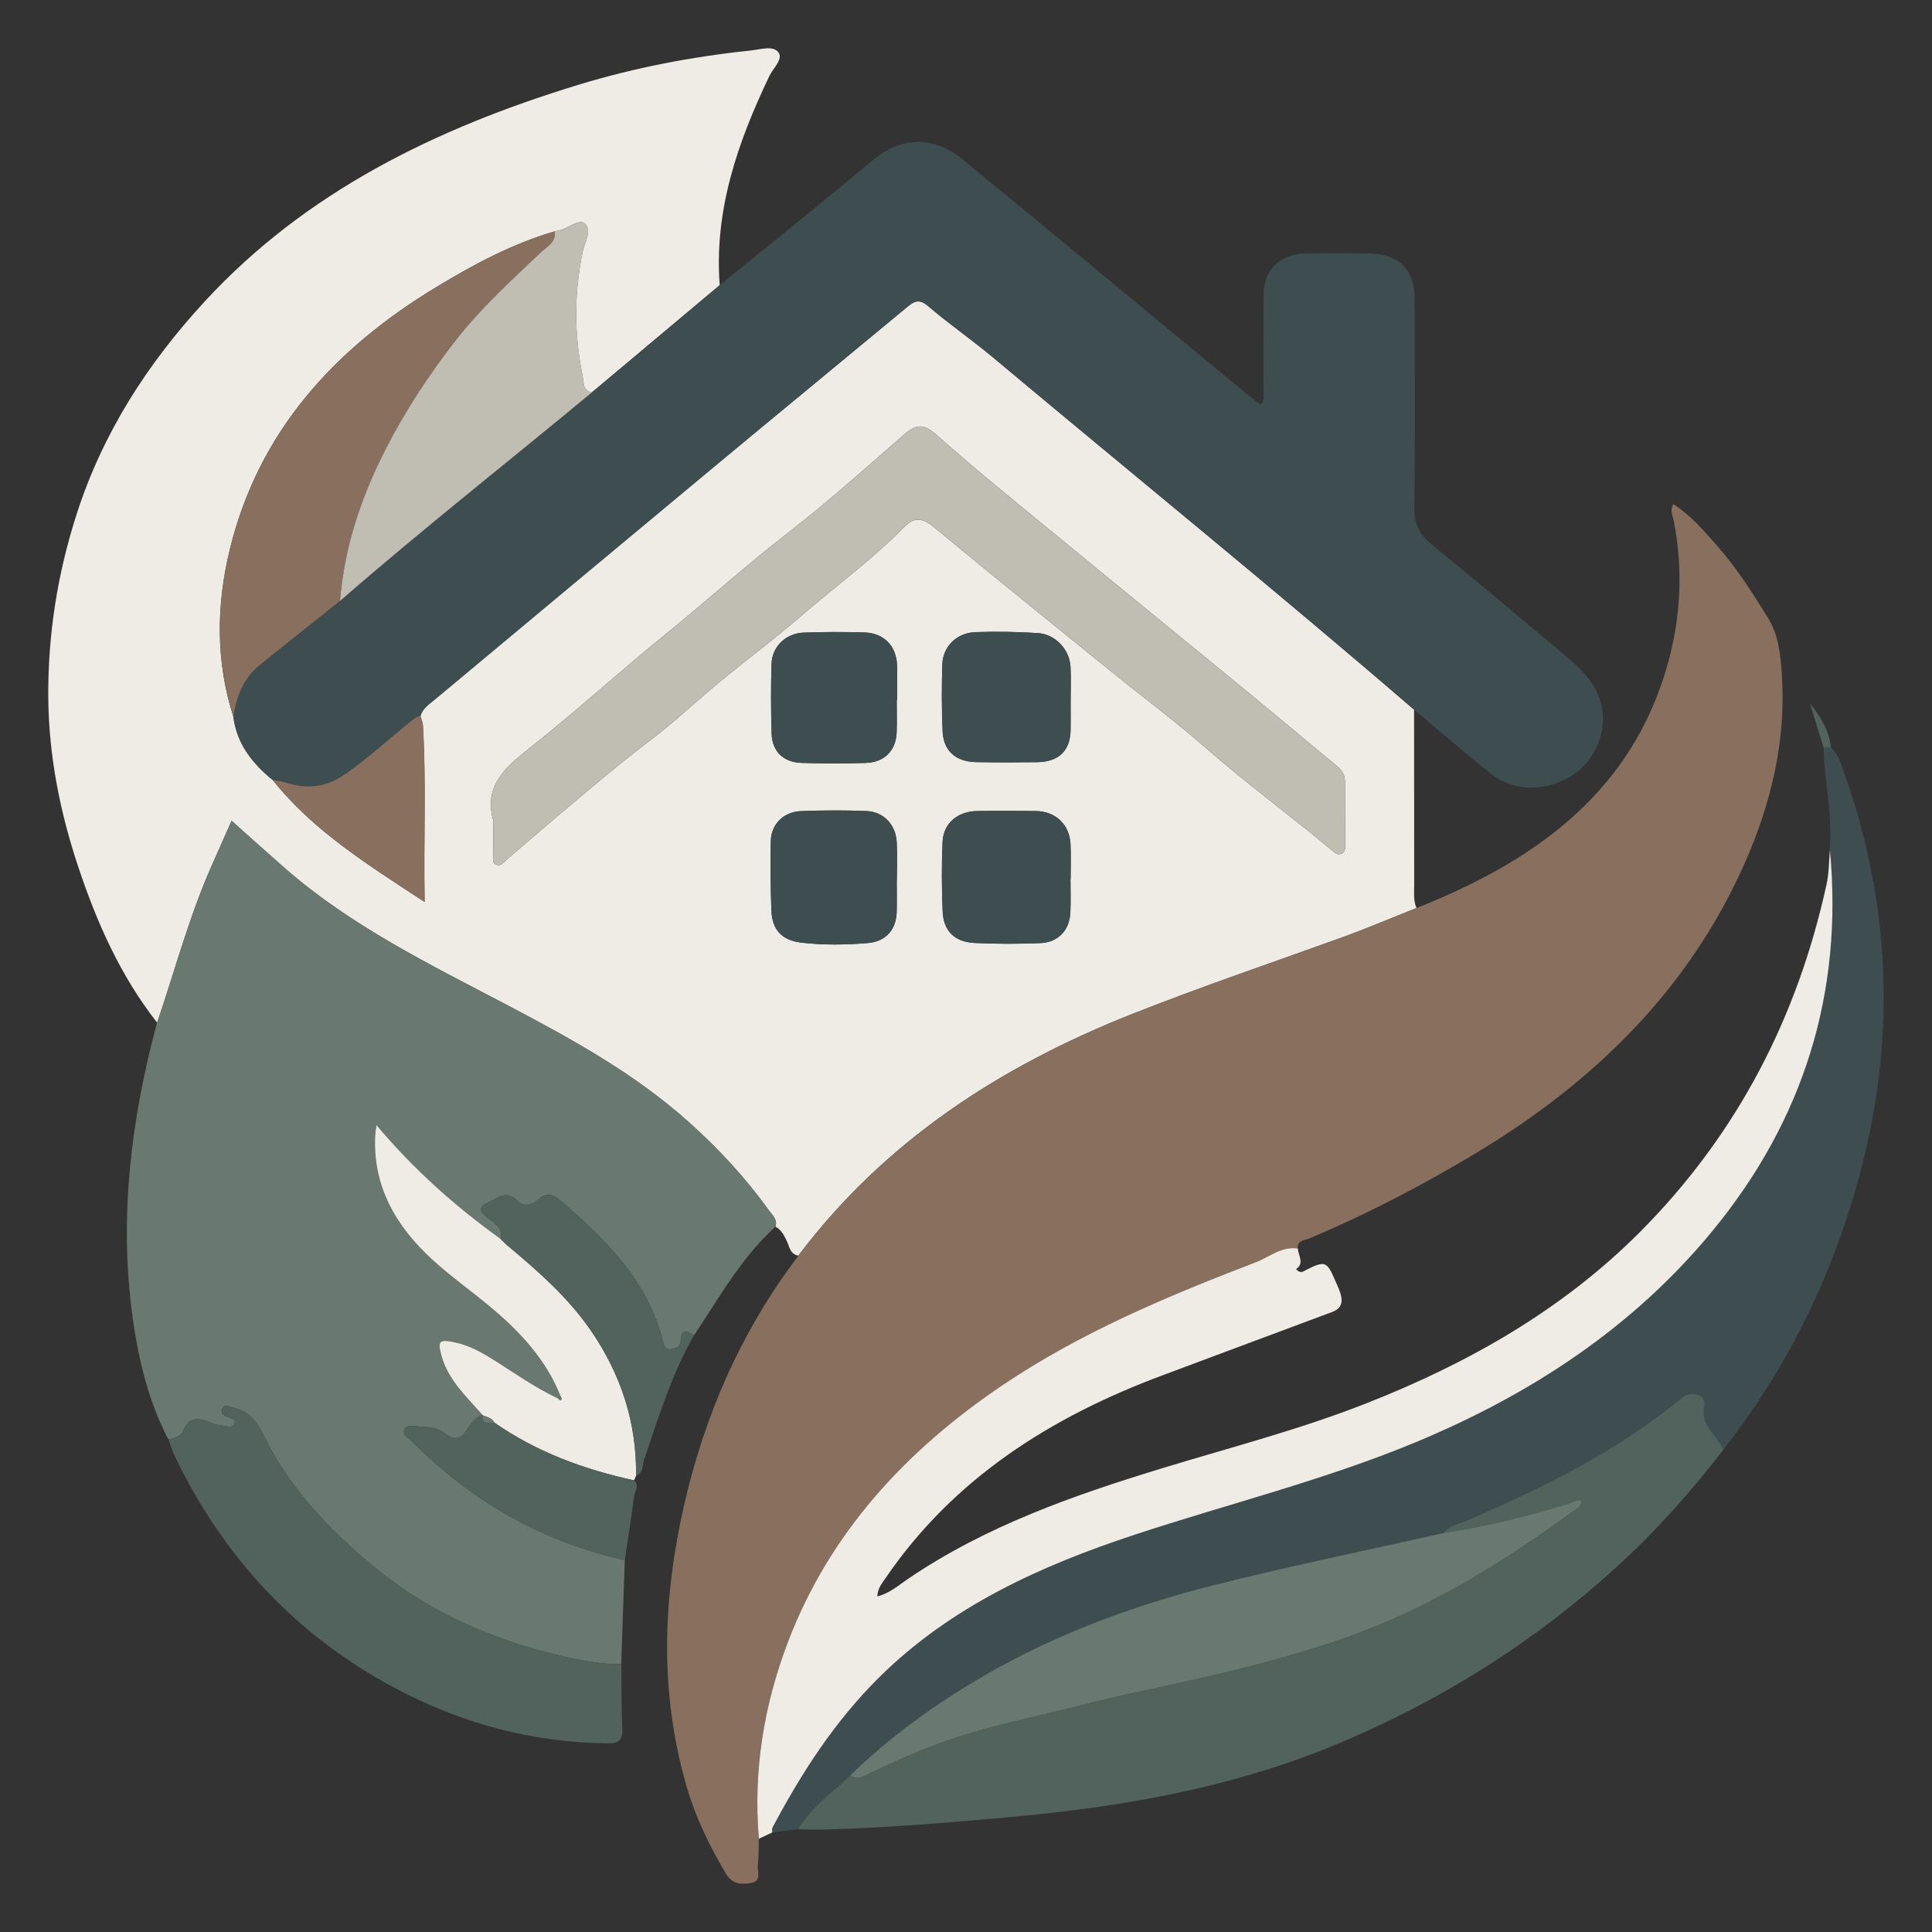 <?xml version="1.0" encoding="UTF-8"?>
<svg id="Layer_1" data-name="Layer 1" xmlns="http://www.w3.org/2000/svg" baseProfile="tiny-ps" version="1.2" viewBox="0 0 500 500">
<rect x="0" y="0" width="500" height="500" fill="#333333" stroke="none"/>
<title>comfortable-home-lifestyle.com</title>
  <path d="M206.63,324.97c-2.29-.43-2.32-2.51-3.11-4.03-.69-1.35-1.35-2.72-2.83-3.47.6-1.91-.89-3.05-1.81-4.34-5.97-8.35-12.94-15.84-20.63-22.73-14.01-12.56-30.46-21.59-47.08-30.32-19.96-10.49-40.29-20.39-57.34-35.29-4.57-4-9.08-8.07-13.9-12.36-1.84,4.16-3.57,8.03-5.28,11.92-5.76,13.08-9.4,26.85-13.98,40.32-9.52-12.14-15.62-25.95-20.41-40.3-4.71-14.1-7.6-28.61-7.76-43.46-.17-16.32,2.32-32.32,7.37-47.97,6.72-20.82,18.23-38.81,33.18-55,26.19-28.36,59.73-44.69,96.45-55.94,14.58-4.46,29.51-7.33,44.71-8.92,2.47-.26,5.84-1.38,7.23.44,1.34,1.74-1.35,4.11-2.33,6.16-8.21,17.17-14.33,34.79-12.85,54.11-11.05,9.27-22.11,18.55-33.16,27.82-2.41-.63-2.01-2.82-2.34-4.38-2.2-10.67-2.2-21.35.02-32.06.5-2.44,2.52-5.56.57-7.3-1.52-1.36-4.26,1.25-6.57,1.73-.41.09-.83.18-1.24.28-10.88,3.17-20.72,8.44-30.29,14.21-26.81,16.14-46.38,37.69-53.79,68.14-3.51,14.46-3.66,28.93.93,43.26.86,6.94,4.86,12.05,10.19,16.38,10.46,13.16,24.63,21.92,39.3,31.56-.3-15.89.45-30.82-.45-45.76-.05-.79-.42-1.57-.64-2.35.52-2.03,2.26-3.08,3.74-4.31,24.01-20.03,48-40.07,72.05-60.05,16.65-13.84,33.38-27.58,50.04-41.41,1.87-1.55,3.18-2.38,5.56-.34,5.45,4.67,11.4,8.77,16.91,13.38,36.28,30.37,73.04,60.2,108.87,91.08,0,15.09,0,30.19.03,45.28,0,2.02-.26,4.09.6,6.04-6.57,2.61-13.08,5.39-19.73,7.78-17.99,6.49-36.11,12.63-53.9,19.67-34.43,13.62-64.19,33.13-86.37,62.53ZM127.7,212.48c0,2.74-.05,5.47.02,8.21.03,1.04-.57,2.46.59,3.02,1.4.67,2.24-.77,3.15-1.54,5.16-4.37,10.25-8.81,15.43-13.16,6.98-5.87,13.92-11.77,21.23-17.28,6.3-4.76,12.02-10.23,18.12-15.25,6.85-5.64,14.01-10.95,20.71-16.75,9.03-7.82,18.76-14.88,27.14-23.42,2.24-2.28,4.46-2.49,7.3-.14,15.3,12.66,30.77,25.12,46.2,37.62,8.21,6.65,16.71,12.97,24.64,19.91,10.5,9.19,21.79,17.44,32.5,26.37.74.62,1.48,1.41,2.59.8.86-.48.78-1.4.78-2.2,0-5.47,0-10.94-.03-16.41,0-1.58-.66-2.84-1.96-3.91-7.94-6.55-15.81-13.18-23.76-19.71-15.16-12.45-30.38-24.81-45.53-37.27-11.6-9.54-23.33-18.95-34.54-28.9-3.85-3.42-5.79-2.22-8.84.45-9.63,8.41-19.17,16.96-29.29,24.8-11.13,8.62-21.53,18.03-32.44,26.87-11.78,9.55-22.97,19.8-34.88,29.19-6.39,5.04-11.71,9.87-9.13,18.7ZM277.04,227.48s.02,0,.03,0c0-3,.11-6.01-.03-9.01-.23-5.06-3.84-8.5-8.96-8.57-5.08-.07-10.16-.09-15.24,0-5.04.09-8.7,3.19-8.91,8-.26,6-.23,12.02.03,18.02.23,5.04,3.09,7.86,8.27,8.12,5.63.28,11.29.26,16.92.04,4.72-.18,7.65-3.33,7.86-8,.12-2.86.02-5.74.02-8.6ZM232.07,227.82h.03c0-3.28.14-6.56-.03-9.83-.25-4.59-3.38-7.93-7.91-8.1-5.64-.21-11.3-.2-16.93.03-4.44.18-7.65,3.43-7.74,7.7-.12,6.01-.08,12.02.15,18.03.19,4.94,2.68,7.68,7.63,8.28,5.75.7,11.57.61,17.32.13,4.7-.39,7.34-3.51,7.47-8.04.07-2.73.01-5.46.01-8.2ZM277.07,181.6c0-3.01.12-6.02-.03-9.02-.22-4.47-3.92-8.46-8.47-8.74-5.35-.33-10.73-.44-16.08-.25-4.92.17-8.49,3.72-8.63,8.43-.17,5.73-.17,11.48.08,17.21.22,5.12,3.42,7.92,8.75,8.01,5.22.09,10.45.08,15.67.01,5.63-.07,8.6-2.94,8.7-8.28.05-2.46,0-4.92.01-7.38ZM232.07,181.15s.06,0,.1,0c0-3.01.09-6.01-.02-9.02-.17-4.96-3.41-8.29-8.44-8.45-5.22-.16-10.45-.15-15.67.04-4.65.17-8.24,3.61-8.37,8.13-.18,6.01-.16,12.02.03,18.03.14,4.59,3.04,7.41,7.73,7.56,5.5.17,11.02.17,16.52.02,4.98-.14,7.97-3.23,8.11-8.1.08-2.73.01-5.47.01-8.2Z" fill="#efebe5" stroke-width="0"/>
  <path d="M206.63,324.97c22.18-29.4,51.95-48.9,86.37-62.53,17.79-7.04,35.9-13.19,53.9-19.67,6.65-2.4,13.16-5.18,19.73-7.78,29.55-11.73,53.97-28.67,63.99-59.86,4.25-13.23,5.25-26.77,2.51-40.49-.25-1.23-1.01-2.55-.08-4.17,4.48,2.86,7.79,6.75,11.13,10.53,5.16,5.82,9.32,12.35,13.38,18.92,2.69,4.35,3.21,9.3,3.55,14.2,1.23,17.27-2.66,33.69-9.65,49.43-14.39,32.39-38.63,56.27-69.2,74.7-13.93,8.4-28.32,15.88-43.35,22.25-1.2.51-3.28.44-3.04,2.65-4.25-.65-7.35,2.18-10.88,3.54-22.85,8.77-45.36,18.18-65.68,31.9-25.06,16.93-44.65,38.25-55.33,66.17-6.25,16.34-9.12,33.52-7.59,51.13-.07,2.32-.02,4.65-.27,6.95-.17,1.58,1.04,3.94-1.62,4.44-2.49.46-4.92.45-6.57-2.3-4.34-7.24-7.97-14.76-10.29-22.83-7-24.25-6.13-48.56-.53-72.91,5.38-23.35,14.82-44.93,29.53-64.26Z" fill="#89705e" stroke-width="0"/>
  <path d="M153.12,101.61c11.05-9.27,22.11-18.55,33.16-27.82,9.07-7.36,18.15-14.7,27.2-22.08,4.21-3.43,8.35-6.95,12.55-10.4,7.32-6,15.64-6.19,23.03-.12,24.44,20.08,48.78,40.27,73.17,60.41,1.27,1.05,2.59,2.05,3.88,3.08,1.42-1.12.84-2.44.85-3.56.06-8.2,0-16.41.04-24.61.03-6.84,4.22-10.87,11.35-10.93,5.23-.04,10.46-.03,15.68.01,7.9.07,12.05,4,12.07,11.63.05,18.05.16,36.1-.08,54.15-.05,4.11,1.26,6.88,4.43,9.47,11.44,9.35,22.72,18.87,34.05,28.34,4.75,3.96,9.21,8.05,10.17,14.57.98,6.7-2.43,13.87-8.59,17.42-6.37,3.68-14.42,3.62-19.87-.68-6.89-5.42-13.49-11.19-20.21-16.8-35.83-30.88-72.59-60.71-108.87-91.08-5.5-4.61-11.46-8.72-16.91-13.38-2.38-2.04-3.69-1.21-5.56.34-16.66,13.83-33.39,27.57-50.04,41.41-24.04,19.98-48.04,40.02-72.05,60.05-1.48,1.24-3.22,2.29-3.74,4.31-1.08.04-1.76.77-2.52,1.37-5.77,4.58-11.11,9.64-17.24,13.82-4.83,3.3-9.77,3.78-15.19,1.99-1.04-.34-2.17-.43-3.27-.63-5.32-4.34-9.33-9.45-10.19-16.38.73-5.31,2.66-10.05,7.03-13.56,6.83-5.49,13.7-10.93,20.55-16.39,21.24-18.5,43.42-35.93,65.12-53.92Z" fill="#3e4d4f" stroke-width="0"/>
  <path d="M40.68,264.65c4.58-13.47,8.23-27.23,13.98-40.32,1.71-3.88,3.44-7.76,5.28-11.92,4.82,4.29,9.32,8.36,13.9,12.36,17.05,14.9,37.38,24.8,57.34,35.29,16.62,8.74,33.07,17.76,47.08,30.32,7.68,6.89,14.66,14.39,20.63,22.73.92,1.29,2.41,2.43,1.81,4.34-6.67,6.09-11.61,13.45-16.39,20.93-1.54,2.41-3.12,4.8-4.68,7.19-1.69-1.17-3.36-1.61-3.43,1.11-.05,1.96-1.22,2.3-2.62,2.5-1.57.23-1.75-1.05-2.02-2.11-3.92-15.54-14.76-26.34-26.62-36.45-1.91-1.62-3.71-1.96-5.57-.25-1.72,1.59-4.02,1.94-5.33.53-2.91-3.14-5.14-.85-7.6.24-2.23.99-2.73,2-.51,3.83,1.72,1.42,4.39,2.59,3.58,5.63-11.7-8.41-22.37-17.9-32.09-29.43-.2,1.42-.3,1.91-.33,2.41-.74,13.29,5.27,23.76,14.91,32.52,4.61,4.19,9.73,7.86,14.55,11.84,7.89,6.53,14.75,13.85,18.53,23.44-.22.17-.43.36-.63.55-5.71-2.7-10.85-6.28-16.12-9.64-3.3-2.11-6.65-4.07-10.6-4.9-4.06-.86-4.52-.4-3.52,3.37,1.7,6.38,6.53,10.69,10.68,15.46-1.9.58-2.88,2.06-3.86,3.59-1.46,2.27-3.18,3.38-5.77,1.22-1.79-1.49-4.13-1.71-6.37-1.8-1.45-.06-3.49-.83-4.24.78-.66,1.41,1.24,2.24,2.16,3.17,15.24,15.33,33.39,25.76,54.89,30.57-.31,8.99-.62,17.99-.93,26.98-5.4,0-10.68-1.03-15.86-2.26-17-4.06-32.74-10.7-46.42-21.62-11.29-9.01-21.17-19.04-28.29-31.56-2.4-4.21-3.68-9.74-9.86-10.98-1.05-.21-2.13-1.27-2.81.31-.48,1.13.31,1.75,1.38,2.1.91.29,2.27.5,1.78,1.75-.4,1.04-1.71.72-2.66.56-1.02-.17-1.97-.19-3.06-.67-2.76-1.22-5.95-2.25-7.56,1.95-.59,1.53-2.32,1.87-3.86,2.19-5.16-9.99-7.73-20.67-9.24-31.67-3.55-25.84-.39-51.14,6.34-76.18Z" fill="#697870" stroke-width="0"/>
  <path d="M206.51,473.4c-2.22.28-4.44.56-6.66.84,0-.41-.13-.89.04-1.21,7.5-14.15,16.09-27.51,27.7-38.99,18.52-18.32,41.63-28.79,66.13-36.87,24.15-7.96,48.93-14.08,72.46-23.83,30.07-12.47,56.47-29.82,76.97-54.73,23.76-28.87,33.9-61.87,30.42-98.69.5-7.23-.61-14.36-1.37-21.51-.17-1.61-.17-3.25-.24-4.87.62-.03,1.25-.05,1.87-.08,1.87,1.62,2.48,3.89,3.26,6.05,14.98,41.72,13.39,83.18-2.22,124.38-6.99,18.46-16.57,35.59-28.86,51.27-1.61-3.79-6.11-6.14-4.93-11.44.6-2.72-3.37-4.01-5.72-2.06-16.53,13.68-35.6,23.16-55.3,31.66-2.25.97-4.89,1.39-6.54,3.47-19.91,4.48-39.92,8.55-59.69,13.55-20.67,5.23-40.59,12.62-59.02,23.27-12.62,7.29-24.36,15.78-34.79,25.88-4.72,4.45-10.16,8.25-13.53,13.93Z" fill="#3e4d4f" stroke-width="0"/>
  <path d="M473.58,219.91c3.47,36.83-6.67,69.83-30.42,98.69-20.5,24.91-46.9,42.26-76.97,54.73-23.53,9.75-48.31,15.87-72.46,23.83-24.5,8.08-47.61,18.56-66.13,36.87-11.61,11.48-20.2,24.84-27.7,38.99-.17.33-.04.8-.04,1.21-1.15.55-2.31,1.09-3.46,1.64-1.53-17.61,1.34-34.79,7.59-51.13,10.69-27.92,30.27-49.24,55.33-66.17,20.32-13.73,42.83-23.13,65.68-31.9,3.53-1.36,6.63-4.19,10.88-3.54.16,1.92,1.75,3.85-.47,5.32,1.24,1.32,1.89.57,2.6.21,4.82-2.42,5.41-2.25,7.43,2.51.42.98.91,1.98,1.25,2.91.74,2.05,1.1,4.34-1.92,5.46-14.63,5.42-29.23,10.93-43.85,16.37-29.11,10.83-54.2,26.82-71.72,52.48-.91,1.33-2.05,2.6-2.15,4.77,3.21-.84,5.51-2.89,7.89-4.51,20.16-13.73,42.97-21.7,66.19-28.78,17.51-5.33,35.28-9.93,52.3-16.62,26.52-10.41,50.88-24.23,70.96-44.37,25.3-25.39,40.82-55.72,48.33-90.04.64-2.91.6-5.96.87-8.95Z" fill="#efebe5" stroke-width="0"/>
  <path d="M206.51,473.4c3.37-5.68,8.81-9.48,13.53-13.93,2.06,1.5,3.76.06,5.45-.73,6.46-3.03,12.98-5.96,19.74-8.3,11.07-3.85,22.62-6.05,33.96-8.96,11.03-2.83,22.24-4.99,33.34-7.56,11.67-2.7,23.25-5.76,34.56-9.65,22.05-7.57,41.52-19.58,60.05-33.16.91-.66,2.28-1.13,2.06-2.66-1.16-.48-1.96.28-2.86.57-10.73,3.4-21.67,5.98-32.8,7.76,1.65-2.08,4.28-2.5,6.54-3.47,19.69-8.5,38.77-17.98,55.3-31.66,2.35-1.94,6.32-.65,5.72,2.06-1.18,5.3,3.32,7.66,4.93,11.44-8.32,10.83-17.4,21.01-27.55,30.28-21.46,19.6-45.82,34.9-72.95,46.15-26.76,11.09-54.93,16.01-83.7,18.64-16.3,1.49-32.6,2.85-48.97,3.27-2.11.05-4.23-.05-6.34-.08Z" fill="#52625d" stroke-width="0"/>
  <path d="M43.58,372.49c1.55-.31,3.28-.66,3.86-2.19,1.61-4.2,4.8-3.17,7.56-1.95,1.09.48,2.04.5,3.06.67.95.16,2.26.48,2.66-.56.48-1.25-.88-1.46-1.78-1.75-1.07-.35-1.86-.97-1.38-2.1.67-1.58,1.75-.52,2.81-.31,6.18,1.24,7.46,6.76,9.86,10.98,7.13,12.52,17.01,22.55,28.29,31.56,13.68,10.92,29.41,17.56,46.42,21.62,5.17,1.24,10.46,2.26,15.86,2.26.06,5.59,0,11.2.25,16.78.13,2.93-.99,3.7-3.89,3.67-19.61-.2-37.89-5.21-54.96-14.31-26.09-13.91-44.81-34.45-57.21-60.54-.58-1.23-.94-2.56-1.4-3.85Z" fill="#52625d" stroke-width="0"/>
  <path d="M124.9,366.23c-4.15-4.77-8.97-9.08-10.68-15.46-1.01-3.77-.55-4.23,3.52-3.37,3.94.83,7.29,2.8,10.6,4.9,5.28,3.37,10.42,6.95,16.12,9.64.2.17.5.51.57.47.48-.28.28-.66.06-1.02-3.78-9.59-10.64-16.91-18.53-23.44-4.82-3.99-9.94-7.65-14.55-11.84-9.64-8.77-15.65-19.23-14.91-32.52.03-.5.13-.99.33-2.41,9.71,11.53,20.39,21.01,32.09,29.42.59.56,1.14,1.18,1.77,1.7,8.01,6.7,15.85,13.57,21.74,22.2,7.74,11.33,11.77,23.77,11.59,37.42-.17.4-.34.8-.51,1.2-13-2.82-25.24-7.35-36.14-14.92-.62-1.18-1.83-1.48-2.98-1.87l-.08-.1Z" fill="#efebe5" stroke-width="0"/>
  <path d="M164.61,381.92c.18-13.65-3.84-26.09-11.59-37.42-5.89-8.62-13.73-15.5-21.74-22.2-.63-.53-1.18-1.14-1.77-1.7.81-3.04-1.86-4.21-3.58-5.63-2.22-1.83-1.72-2.84.51-3.83,2.46-1.09,4.69-3.37,7.6-.24,1.31,1.41,3.61,1.07,5.33-.53,1.85-1.72,3.66-1.38,5.57.25,11.87,10.12,22.71,20.91,26.62,36.45.27,1.06.45,2.33,2.02,2.11,1.4-.2,2.57-.54,2.62-2.5.07-2.72,1.74-2.27,3.43-1.11-5.86,10.15-9.19,21.25-12.94,32.2-.49,1.44-.1,3.37-2.08,4.14Z" fill="#52625d" stroke-width="0"/>
  <path d="M127.96,368.2c10.9,7.57,23.14,12.1,36.14,14.92,1.49,1.39.15,2.83-.02,4.18-.69,5.49-1.56,10.97-2.37,16.45-21.5-4.8-39.66-15.24-54.89-30.57-.92-.93-2.82-1.75-2.16-3.17.75-1.61,2.79-.83,4.24-.78,2.23.09,4.58.31,6.37,1.8,2.59,2.15,4.31,1.05,5.77-1.22.98-1.53,1.96-3.02,3.86-3.59,0,0,.08.1.08.1-.35,2.64,1.64,1.77,2.98,1.87Z" fill="#52625d" stroke-width="0"/>
  <path d="M473.84,193.45c-.62.03-1.25.05-1.87.08-1.18-3.81-2.37-7.61-3.55-11.42,2.89,3.41,4.93,7.07,5.43,11.34Z" fill="#52625d" stroke-width="0"/>
  <path d="M127.7,212.48c-2.58-8.82,2.74-13.66,9.13-18.7,11.91-9.39,23.1-19.64,34.88-29.19,10.91-8.84,21.31-18.25,32.44-26.87,10.12-7.84,19.66-16.38,29.29-24.8,3.06-2.67,4.99-3.87,8.84-.45,11.21,9.95,22.94,19.36,34.54,28.9,15.14,12.46,30.37,24.82,45.53,37.27,7.95,6.53,15.82,13.17,23.76,19.71,1.29,1.06,1.95,2.32,1.96,3.91.03,5.47.04,10.94.03,16.41,0,.8.08,1.72-.78,2.2-1.1.61-1.85-.19-2.59-.8-10.71-8.93-22-17.18-32.5-26.37-7.93-6.94-16.44-13.26-24.64-19.91-15.44-12.5-30.9-24.96-46.2-37.62-2.84-2.35-5.07-2.14-7.3.14-8.37,8.54-18.1,15.6-27.14,23.42-6.7,5.8-13.86,11.1-20.71,16.75-6.1,5.02-11.82,10.49-18.12,15.25-7.31,5.51-14.25,11.41-21.23,17.28-5.17,4.35-10.27,8.79-15.43,13.16-.91.77-1.75,2.2-3.15,1.54-1.16-.55-.56-1.98-.59-3.02-.07-2.73-.02-5.47-.02-8.21Z" fill="#c0bdb3" stroke-width="0"/>
  <path d="M88,155.53c-6.85,5.46-13.72,10.9-20.55,16.39-4.38,3.52-6.3,8.26-7.03,13.56-4.59-14.33-4.45-28.8-.93-43.26,7.4-30.45,26.98-52,53.79-68.14,9.57-5.76,19.41-11.04,30.29-14.21.42,2.88-2.12,4.03-3.72,5.55-7.65,7.28-15.52,14.46-21.95,22.71-6.83,8.78-12.96,18.06-18.07,28.06-6.42,12.55-10.72,25.43-11.83,39.34Z" fill="#89705e" stroke-width="0"/>
  <path d="M88,155.53c1.11-13.91,5.41-26.79,11.83-39.34,5.11-9.99,11.24-19.28,18.07-28.06,6.42-8.26,14.3-15.43,21.95-22.71,1.6-1.52,4.15-2.67,3.72-5.55.41-.09.82-.19,1.24-.28,2.31-.48,5.05-3.09,6.57-1.73,1.95,1.74-.07,4.86-.57,7.3-2.22,10.71-2.22,21.38-.02,32.06.32,1.56-.08,3.75,2.34,4.38-21.69,17.99-43.88,35.42-65.12,53.92Z" fill="#c0bdb3" stroke-width="0"/>
  <path d="M277.04,227.48c0,2.87.1,5.74-.02,8.6-.2,4.67-3.13,7.81-7.86,8-5.63.22-11.3.24-16.92-.04-5.17-.26-8.04-3.08-8.27-8.12-.27-6-.29-12.02-.03-18.02.21-4.81,3.87-7.91,8.91-8,5.08-.09,10.16-.07,15.24,0,5.12.07,8.73,3.51,8.96,8.57.14,3,.03,6.01.03,9.01-.01,0-.02,0-.03,0Z" fill="#3e4d4f" stroke-width="0"/>
  <path d="M232.07,227.82c0,2.73.06,5.47-.01,8.2-.12,4.52-2.77,7.65-7.47,8.04-5.76.48-11.58.57-17.32-.13-4.95-.6-7.44-3.34-7.63-8.28-.23-6-.27-12.02-.15-18.03.08-4.27,3.3-7.52,7.74-7.7,5.64-.23,11.3-.25,16.93-.03,4.53.17,7.67,3.51,7.91,8.1.17,3.27.03,6.56.03,9.83h-.03Z" fill="#3e4d4f" stroke-width="0"/>
  <path d="M277.07,181.6c0,2.46.04,4.92,0,7.38-.1,5.34-3.07,8.21-8.7,8.28-5.22.07-10.45.07-15.67-.01-5.33-.09-8.53-2.89-8.75-8.01-.25-5.73-.25-11.48-.08-17.21.14-4.72,3.71-8.26,8.63-8.43,5.35-.19,10.73-.09,16.08.25,4.55.28,8.24,4.27,8.47,8.74.15,3,.03,6.01.03,9.02Z" fill="#3e4d4f" stroke-width="0"/>
  <path d="M232.07,181.15c0,2.73.07,5.47-.01,8.2-.14,4.87-3.13,7.97-8.11,8.1-5.5.15-11.02.16-16.52-.02-4.69-.15-7.59-2.96-7.73-7.56-.19-6.01-.21-12.02-.03-18.03.13-4.52,3.72-7.96,8.37-8.13,5.22-.19,10.45-.19,15.67-.04,5.03.15,8.26,3.48,8.44,8.45.1,3,.02,6.01.02,9.02-.03,0-.06,0-.1,0Z" fill="#3e4d4f" stroke-width="0"/>
  <path d="M70.61,201.87c1.09.2,2.22.29,3.27.63,5.42,1.79,10.36,1.31,15.19-1.99,6.13-4.18,11.47-9.24,17.24-13.82.76-.61,1.44-1.33,2.52-1.37.22.78.59,1.56.64,2.35.9,14.93.14,29.87.45,45.76-14.67-9.65-28.85-18.4-39.3-31.56Z" fill="#89705e" stroke-width="0"/>
  <path d="M373.53,396.77c11.14-1.78,22.07-4.36,32.8-7.76.9-.28,1.7-1.05,2.86-.57.22,1.53-1.15,2-2.06,2.66-18.52,13.58-38,25.59-60.05,33.16-11.31,3.89-22.89,6.95-34.56,9.65-11.1,2.57-22.31,4.73-33.34,7.56-11.34,2.91-22.89,5.11-33.96,8.96-6.76,2.35-13.28,5.27-19.74,8.3-1.69.79-3.39,2.23-5.45.73,10.42-10.1,22.17-18.59,34.79-25.88,18.42-10.65,38.35-18.04,59.02-23.27,19.77-5,39.78-9.07,59.69-13.55Z" fill="#697870" stroke-width="0"/>
  <path d="M127.96,368.2c-1.34-.1-3.33.77-2.98-1.87,1.15.39,2.36.69,2.98,1.87Z" fill="#697870" stroke-width="0"/>
  <path d="M145.08,361.4c.23.36.42.74-.06,1.02-.07.04-.37-.31-.57-.47.2-.19.41-.38.63-.55Z" fill="#697870" stroke-width="0"/>
</svg>